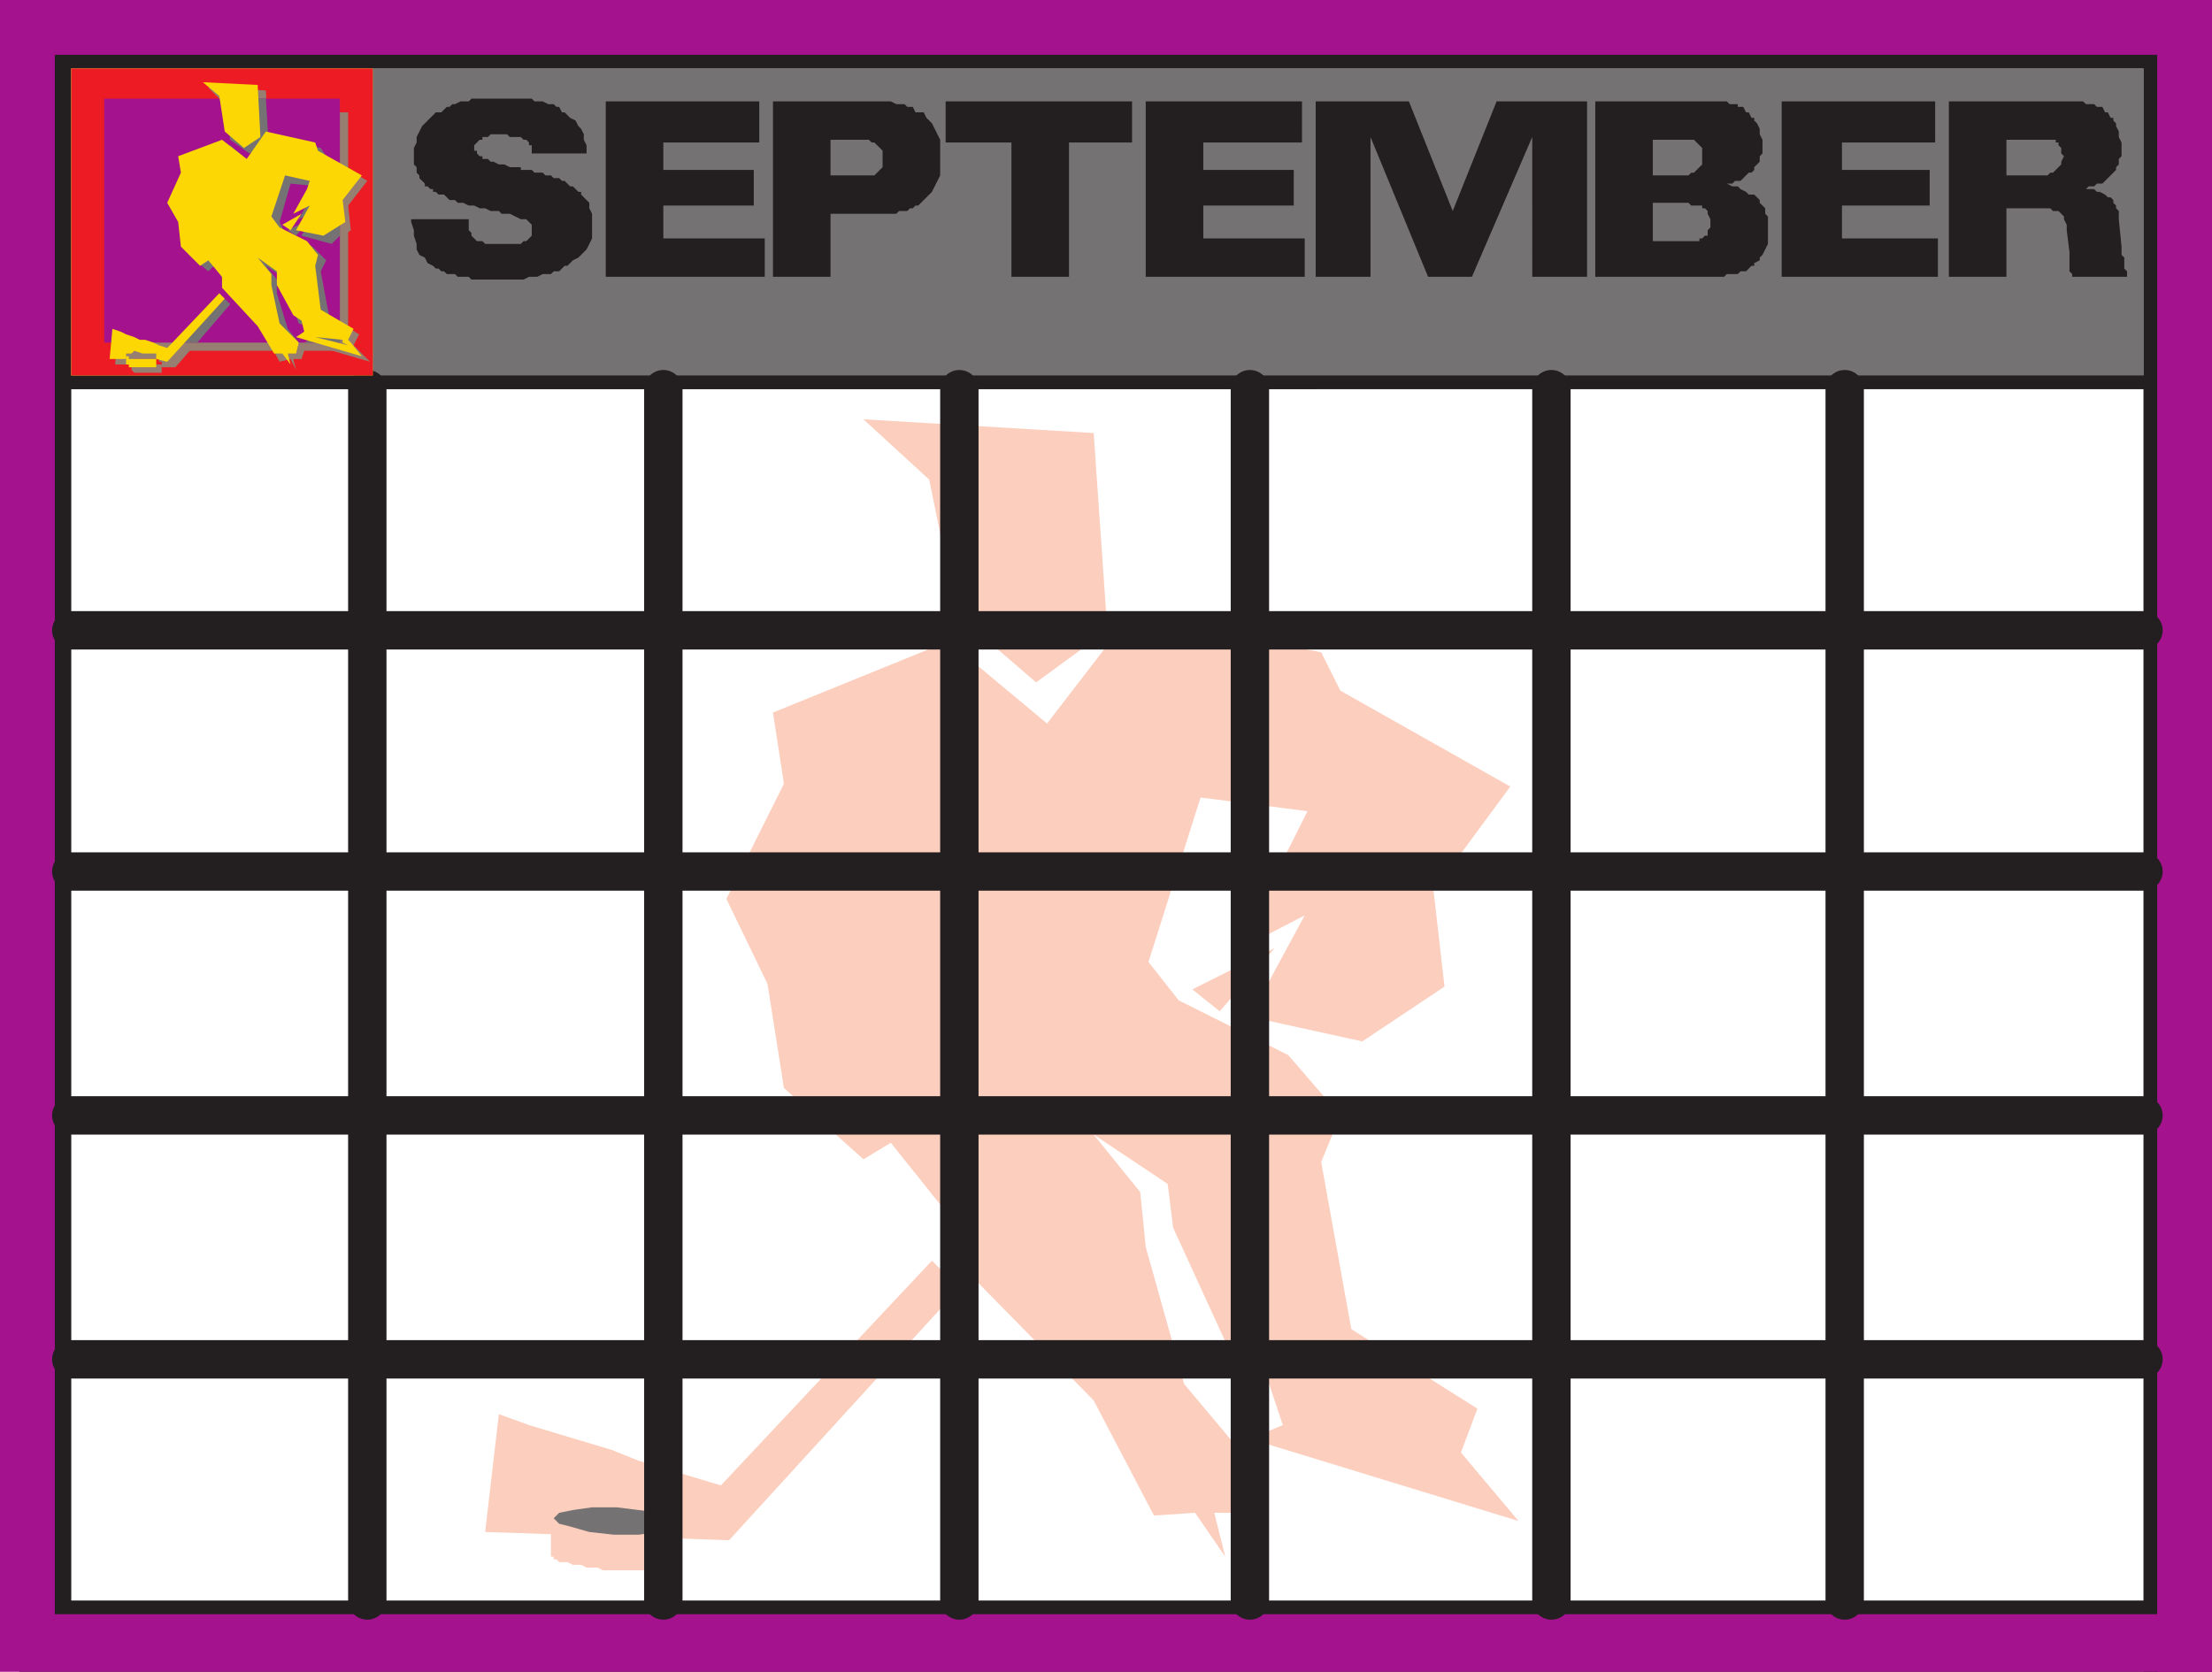 <svg xmlns="http://www.w3.org/2000/svg" width="605.25" height="457.5"><path fill="#747272" fill-rule="evenodd" d="M586.5 18.75h-567v87.75h567V18.75"/><path fill="#231f20" fill-rule="evenodd" d="M0 0h605.25v18.75H0V0"/><path fill="#231f20" fill-rule="evenodd" d="M586.5 0h18.75v457.5H586.5V0M0 0h19.5v453H0V0"/><path fill="#231f20" fill-rule="evenodd" d="M15 102.75h575.25v3.75H15v-3.75M5.25 438h600v19.5h-600V438"/><path fill="#a4128e" fill-rule="evenodd" d="M590.25 0h15v457.5h-15V0M0 0h15v457.5H0V0"/><path fill="#a4128e" fill-rule="evenodd" d="M15 0h590.25v15H15V0m0 441.75h590.25v15.75H15v-15.75"/><path fill="#fccebe" fill-rule="evenodd" d="m299.25 118.5 3.75 54-19.5 14.25L261.75 168l-7.5-36.75-18-16.5 63 3.75"/><path fill="#fccebe" fill-rule="evenodd" d="m309 168.75 52.5 9.75 5.25 10.5 46.5 26.25-21 28.5 3 26.25-22.5 15-30.75-6.75 15-27.75-18.75 9.75 15-29.25 4.5-9-29.25-3.75-14.25 45 8.25 10.5 30 15 14.25 16.5L361.5 318l8.25 45.75 34.5 21.75-4.5 12 15.75 18.75-73.5-22.5 9-3.75-4.5-13.5-9-4.5-16.5-36-1.5-12-20.25-13.5L312 326.25l1.5 15 10.5 37.5L343.5 402l-3.75 12h-7.5l3 12-8.25-12-11.25.75-16.5-31.5-40.5-41.25v-10.5l-15-18.75-7.5 4.5-21.75-19.5-4.5-28.5L198.75 246l15.75-31.5-3-19.5 48-19.5 27 22.5 22.5-29.25"/><path fill="#fccebe" fill-rule="evenodd" d="m400.5 406.5-38.25-12.75 30.75 6zm-74.25-135.75 7.5 6 15-17.25zM262.5 352.5 255 345l-57.75 61.5-22.5-6.75-7.5-3-22.5-6.75-8.25-3-3.75 32.25 66.75 2.25 63-69"/><path fill="#fccebe" fill-rule="evenodd" d="M150.75 415.5V426h.75v.75h.75l.75.75h2.25l1.5.75H159l1.5.75h3l1.5.75h11.25l1.5-.75h3l.75-.75h1.5l.75-.75v-.75l.75-9-1.5 1.5h-2.25l-1.5.75h-15l-1.5-.75h-4.5l-1.5-.75H156l-1.5-.75h-.75L153 417h-.75l-1.5-1.5"/><path fill="#747272" fill-rule="evenodd" d="M168.75 412.5H162l-5.25.75-3.75.75-1.5 1.5 1.5 1.5 3 .75 5.25 1.5 6.75.75h6.75l5.25-.75 3.75-.75 1.5-1.5-1.5-1.5-3-1.5-12-1.5"/><path fill="none" stroke="#231f20" stroke-linecap="round" stroke-linejoin="round" stroke-miterlimit="10" stroke-width="10.5" d="M100.5 106.5V438m0-331.5V438m81-331.5V438m0-331.5V438m81-331.5V438m0-331.5V438M342 106.5V438m0-331.5V438m82.5-331.5V438m0-331.5V438m80.25-331.5V438m0-331.5V438M19.5 172.5h567m-567 0h567m-567 66h567m-567 0h567m-567 66.75h567m-567 0h567M19.5 372h567m-567 0h567"/><path fill="#fbbd09" fill-rule="evenodd" d="M19.5 18.75H102v84H19.5v-84"/><path fill="#fab73d" fill-rule="evenodd" d="M30.75 30.75h64.5V96h-64.5V30.75"/><path fill="#967e71" fill-rule="evenodd" d="M28.5 27H93v66.75H28.5V27"/><path fill="#ed1c24" fill-rule="evenodd" d="M19.5 18.75H102v84H19.5v-84"/><path fill="#967e71" fill-rule="evenodd" d="M72.75 24.75 73.5 39l-5.25 3.75-5.25-4.5-1.5-9.75L57 24l15.75.75"/><path fill="#967e71" fill-rule="evenodd" d="M97.5 95.25h-2.25l-7.5-1.5 9.75 3-1.5-1.5h1.5l3.75 3.75-18-5.25 1.5-.75-.75-3.75-2.25-.75L78 78.75l-.75-3-4.5-3 3 3.75v3.75l3 9.75 4.5 6-.75 2.25h-2.25l.75 3-1.5-3-3 .75-4.5-8.25-9.75-10.5V78l-3.75-5.25-1.5 1.5-5.25-4.5-1.5-7.5-3-5.25L51 49.5l-.75-5.25L63 39.75 69 45l6-6.75 12.75 2.25 1.5 2.25 11.25 6.75-5.25 6.75L96 63l-5.25 3.75-8.25-2.25 3.75-6.75-4.5 2.25 3.75-6.75.75-2.25-6.75-.75-3 10.5 1.5 3 7.5 3.75 3.75 3.75-1.5 3 2.25 12 8.25 5.25-1.5 3 .75.75"/><path fill="#967e71" fill-rule="evenodd" d="M78.75 63 81 64.5l3.75-4.5ZM43.5 99h.75v1.5H48l15-17.25-1.5-1.5-14.25 15-1.5-.75-2.25-.75H42l-2.25-.75-1.5-.75L36 93h-1.5l-2.25-.75-.75 7.5H36V99l.75-.75h6.75V99"/><path fill="#967e71" fill-rule="evenodd" d="M36 99v2.25l.75.75h7.5v-3 .75h-7.5V99H36m-5.25-68.25h64.5V96h-64.5V30.75"/><path fill="#a4128e" fill-rule="evenodd" d="M28.5 27H93v66.75H28.5V27"/><path fill="#747272" fill-rule="evenodd" d="M78.75 63 81 64.5l3.75-4.5Zm-6-36H60l1.5 1.5 1.5 9.75L68.25 42l5.25-3-.75-12M54 93.75l9-10.5-1.5-1.5-11.25 12H54"/><path fill="#747272" fill-rule="evenodd" d="M90 93.75h-2.25 1.5-6l1.5-.75-.75-3.75-2.25-.75L78 78.75l-.75-3-4.5-3 3 3.75v3.75l3 9.75 3 3.75h-7.5l-2.25-3-9.75-10.5V78l-3.75-5.25-1.5 1.5-5.25-4.5-1.5-7.5-3-5.25L51 49.5l-.75-5.25L63 39.75 69 45l6-6.75 12.75 2.25 1.5 2.25L93 45v19.5l-2.25 2.25-8.25-2.25 3.75-6.75-4.5 2.25 3.75-6.75L87 51l-7.5-.75-3 10.5 1.5 3 7.5 3.75 3.75 3.75-1.5 3 2.25 12 3 2.25v5.25h-3"/><path fill="#fdd704" fill-rule="evenodd" d="m70.5 23.25.75 14.25-4.5 3L61.5 36 60 26.25l-4.5-3.75 15 .75"/><path fill="#fdd704" fill-rule="evenodd" d="M96 93.75h-2.25V93l-7.5-.75 9 2.25-1.5-.75H96l3 3.75-18-5.25 2.25-1.5-.75-3-2.25-1.5-4.5-8.25v-3.75L70.5 70.5l3.75 4.5v3l2.25 10.5 5.25 5.25-.75 3h-2.25l.75 3-2.25-3H75l-4.5-7.5-9.75-10.5v-3L57 71.25l-2.25 1.5-5.25-5.25-.75-6.75-3-5.25 3.75-8.25-.75-4.5 12-4.5 6.75 5.25 5.25-7.5 13.5 3 .75 2.25L99 48l-5.25 6.75.75 6-6 3.75L81 63l3.75-6.75-4.5 2.25L84 51.75l.75-2.25L78 48l-3.75 11.25 2.25 3L84 66l3 3.75-.75 3 1.5 12 9 5.25-1.5 3 .75.75"/><path fill="#fdd704" fill-rule="evenodd" d="M77.25 61.5 79.5 63l3-4.5zM42 96.75h.75v1.5l3 .75L61.5 81.75l-1.5-1.5-14.25 15-2.25-.75-1.5-.75-2.25-.75h-1.5l-1.5-.75-2.25-.75-1.5-.75-2.25-.75-.75 8.25h4.5v-1.5H36l.75-.75 2.25.75h3"/><path fill="#fdd704" fill-rule="evenodd" d="M34.5 97.5v2.25h.75v.75h7.5v-3 .75h-7.5v-.75h-.75"/><path fill="#231f20" fill-rule="evenodd" d="M549 57v-9h11.25l.75-.75h.75L564 45v-.75l.75-1.5L564 42v-1.5l-.75-.75V39h-.75v-.75H549v37.5h-15.75v-48H570l.75.75H573l.75.75h1.5l.75 1.5h.75l.75 1.5h.75V33l.75.75v.75l.75 1.5v1.5l.75 1.5v3.75l-.75.75V45l-.75.75v.75l-3.75 3.75h-1.5L573 51h-1.5l-.75.75h-1.5H573l.75.75h.75l1.5.75.75.75h.75l.75.75v.75l.75.75V57l.75.75V60l.75 7.5v2.25l.75.75v3l.75.75v1.5h-15V75l-.75-.75V69l-.75-6v-1.5l-.75-1.5v-.75l-1.5-1.5h-1.5L561 57h-12m-61.5 18.75v-48h42V39H504v7.5h24v9.75h-24v9h26.25v10.5H487.5m-35.25 0V66H465v-.75h.75l.75-.75h.75V63l.75-.75V60l-.75-1.5v-.75l-.75-.75h-.75v-.75h-3l-.75-.75h-9.75V48H462l.75-.75h.75l2.25-2.25v-4.5l-2.25-2.25h-11.25v37.5H436.5v-48h36l.75.75h2.25v.75h1.5l.75 1.5h.75l.75 1.5h.75V33l.75.75.75 1.5v1.5l.75 1.5V42l-.75.75v1.5l-1.5 1.5v.75l-.75.75h-.75l-2.25 2.25h-1.5l-.75.75h-1.5l1.5.75h1.5l.75.75 1.5.75.75.75h1.5l1.5 1.5v.75L483 57v1.5l.75.75v7.5l-1.5 3-.75.75v.75L480 72v.75h-.75l-1.5 1.5h-1.5l-.75.75h-3l-.75.75h-19.5m-92.25 0v-48h25.5l12 30 12-30h24.75v48h-15V37.5l-16.5 38.25h-12L375 37.5v38.25h-15m-46.5 0v-48h42.75V39h-27v7.5H354v9.75h-24.75v9H357v10.5h-43.5m-36.75 0V39h-18V27.75h51V39H292.5v36.75h-15.75m-49.5-17.25V48h12l2.25-2.25v-4.5L239.25 39h-.75l-.75-.75h-10.5v37.5H211.5v-48h32.25l1.5.75h2.25l.75.75h1.5l.75 1.5h2.25l.75 1.5 1.5 1.5 2.25 4.5V48L255 52.5l-3.75 3.75h-.75l-.75.75H249l-.75.75H246l-.75.75h-18m-61.5 17.25v-48h42V39H181.5v7.5h24.75v9.75H181.5v9h27.75v10.5h-43.5M128.25 60v3l.75.75v.75l1.5 1.5h1.5l.75.75h9.75l.75-.75h.75l1.5-1.5v-3L144 60h-1.5l-3-1.5h-2.25l-.75-.75h-2.25l-1.5-.75h-1.5l-1.5-.75h-1.5l-1.5-.75h-1.5l-.75-.75H123l-1.5-1.5H120l-.75-.75h-.75v-.75h-.75L117 51h-.75v-.75l-1.5-1.5V48l-.75-.75v-1.5l-.75-.75v-4.5L114 39v-1.5l1.5-3 3.75-3.75h1.5l1.5-1.5h.75l.75-.75h.75l1.5-.75h2.25L129 27h16.5l.75.75h2.25l1.5.75h1.5l.75.75h.75l.75 1.5h.75l1.5 1.5 1.5.75.75 1.5.75.75.75 1.5v1.5l.75 1.5V42h-15v-2.25h-.75V39l-.75-.75h-.75l-.75-.75h-3l-.75-.75h-4.5l-.75.75H132v.75h-.75l-1.5 1.5v1.5h.75V42l.75.75h.75v.75h1.5l.75.75h.75l1.5.75h1.5l1.5.75h3v.75h3l.75.75h2.25l.75.75h1.5l.75.75h1.5l.75.75h.75L156 51h.75l1.5 1.5h.75v.75l2.25 2.25V57l.75 1.5v6.75l-1.5 3-2.25 2.25-1.5.75-1.5 1.5h-.75l-1.5 1.5h-1.5l-.75.75h-2.25l-1.5.75h-2.25l-1.5.75H129l-.75-.75h-3l-.75-.75h-2.25l-.75-.75h-.75l-.75-.75h-.75l-.75-.75L117 72l-.75-1.5-1.5-.75-.75-1.5v-1.5l-.75-2.25V63l-.75-2.25V60h15.75"/></svg>
